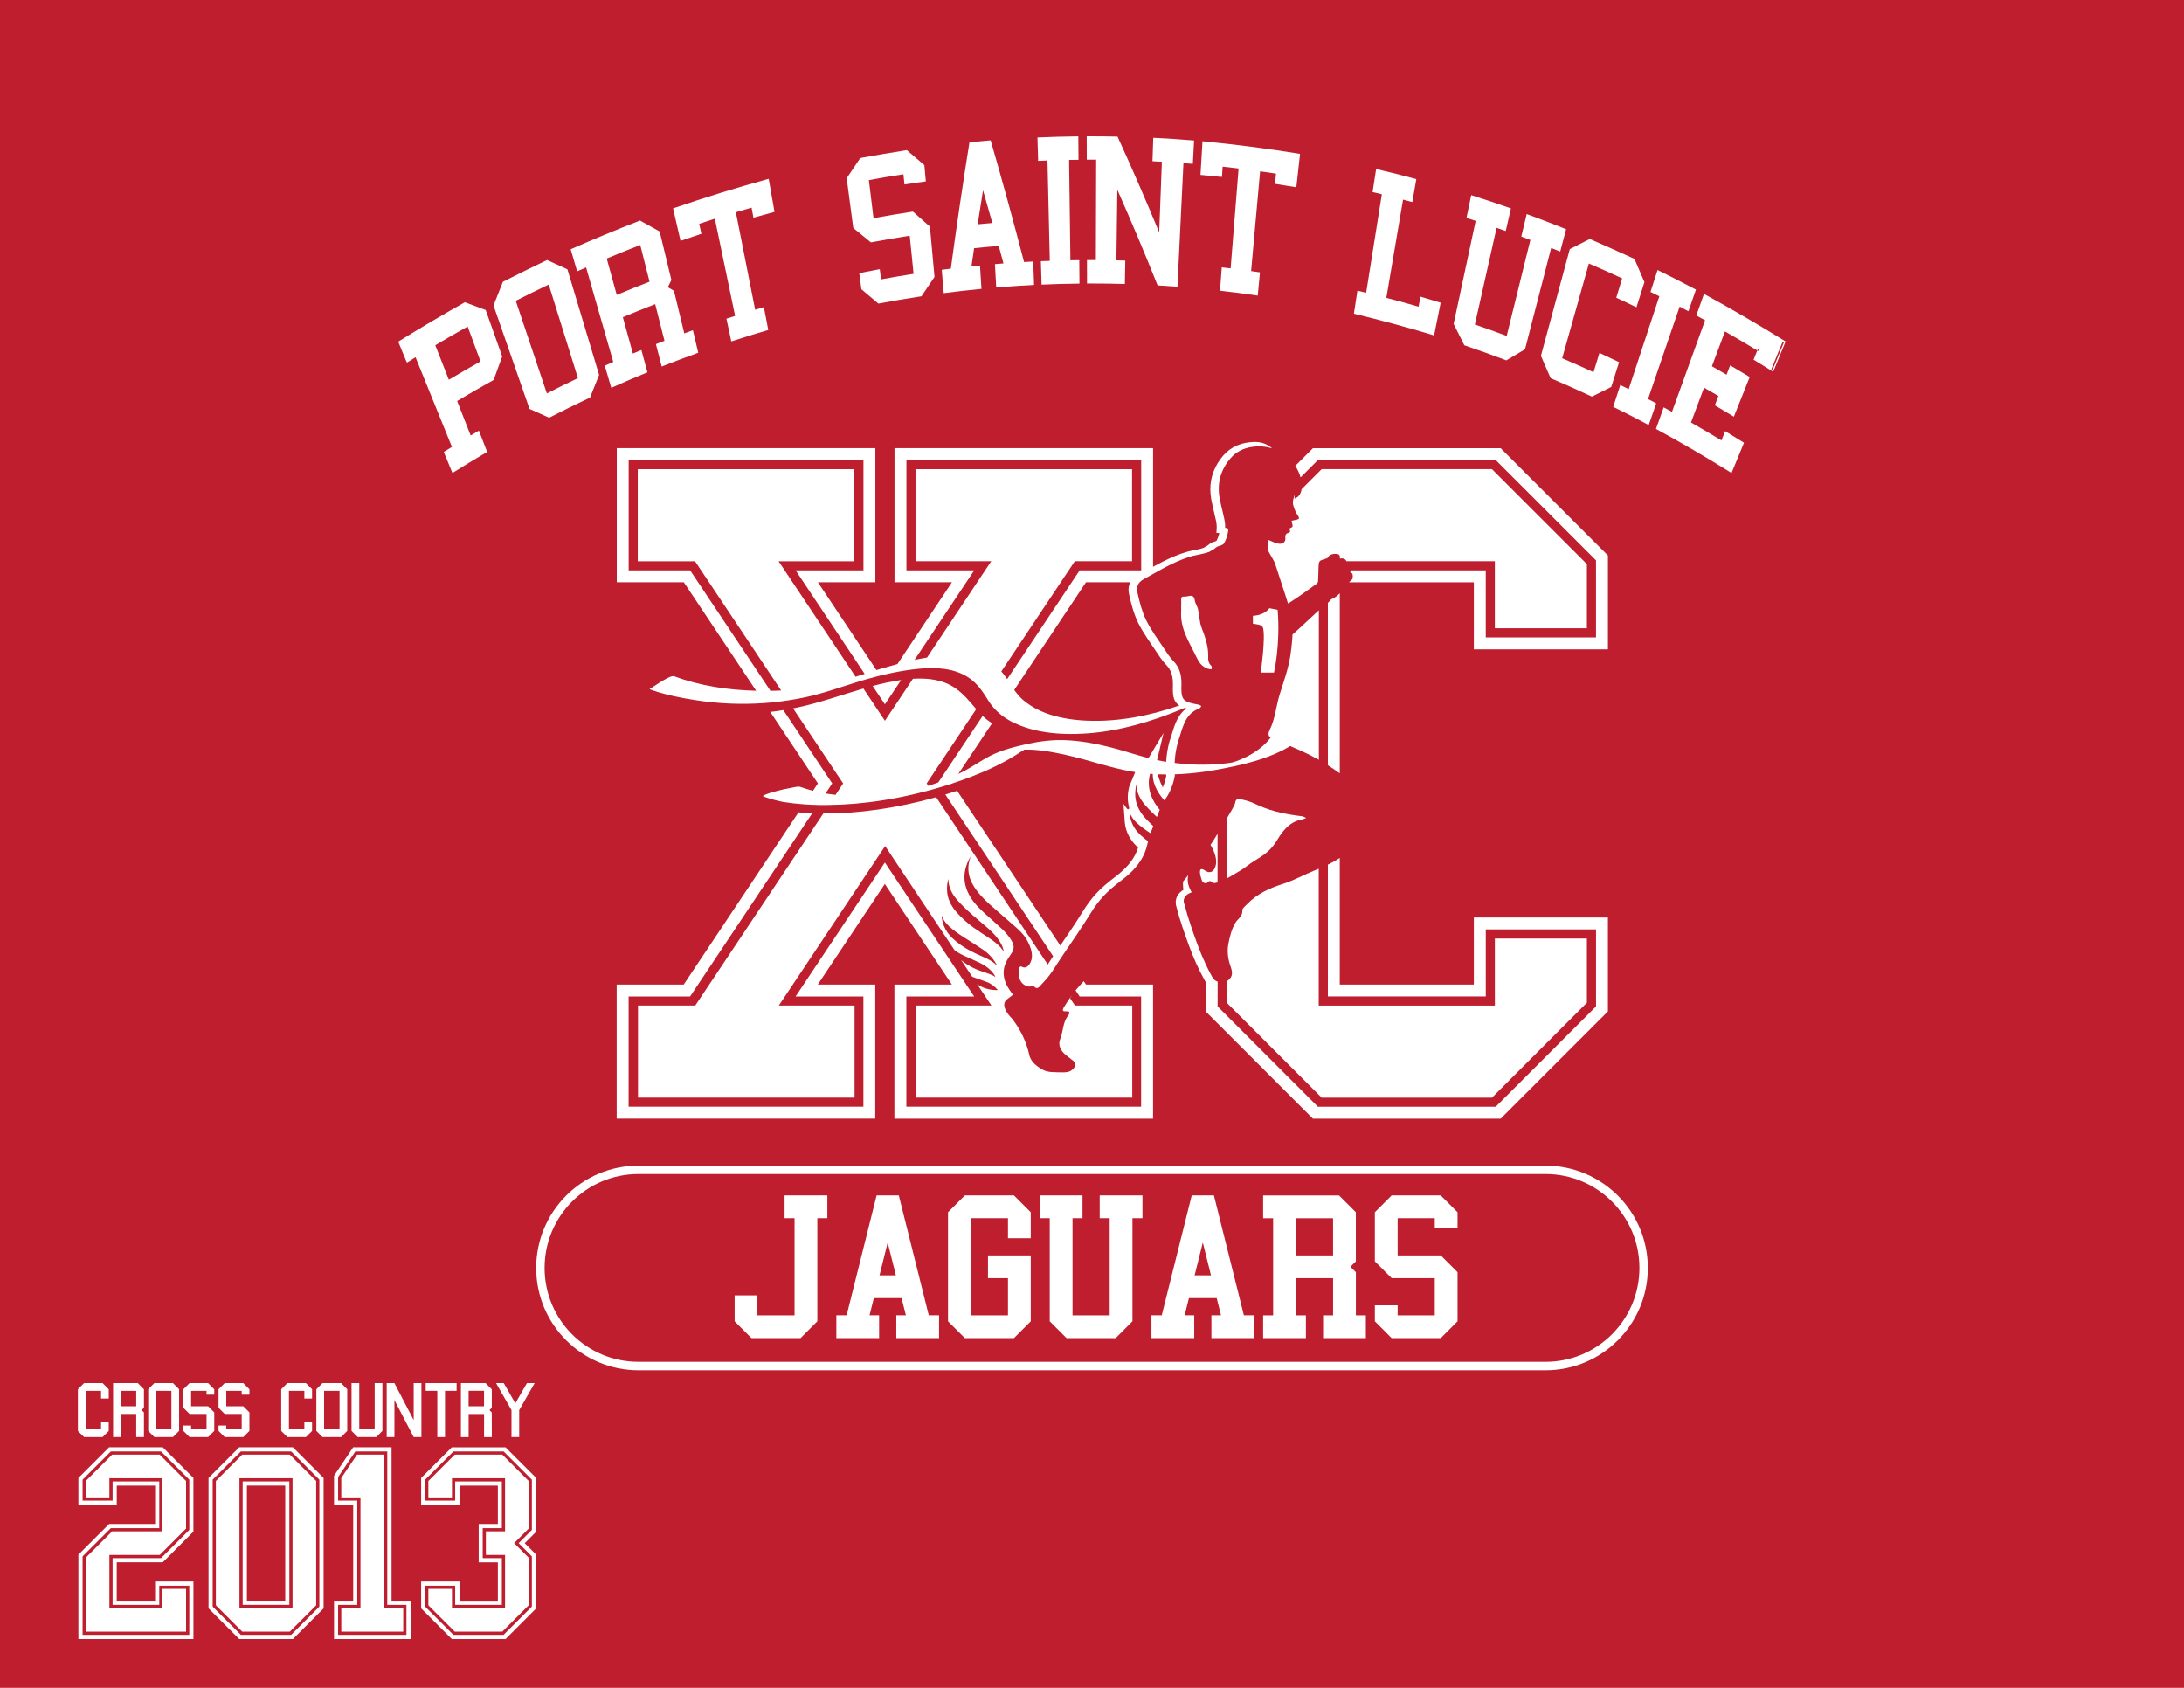 <?xml version="1.0" encoding="UTF-8"?>
<svg id="a" data-name="Layer 7" xmlns="http://www.w3.org/2000/svg" viewBox="0 0 792 612">
  <defs>
    <style>
      .b {
        fill: none;
      }

      .c {
        fill: #be1e2d;
      }

      .d {
        fill: #fff;
      }
    </style>
  </defs>
  <rect class="c" width="792" height="612"/>
  <path class="b" d="M447.12,276.41s.03-.01.05-.02c-.04.01-.09.02-.14.04,0,0,.01,0,.02,0,.02,0,.04-.01.06-.02Z"/>
  <path class="b" d="M87.36,526.28l-10.24,10.24v46.03l10.16,10.16.08.08h18.21l10.24-10.24v-46.03l-10.24-10.24h-18.21ZM114.65,582.07l-9.56,9.56h-17.26l-9.56-9.56v-45.07l9.56-9.56h17.26l9.56,9.56v45.07Z"/>
  <path class="b" d="M447.01,276.44s.01,0,.02,0c0,0,0,0,.01,0-.01,0-.02,0-.03,0Z"/>
  <path class="b" d="M86.84,583.07h19.25v-47.06h-19.25v47.06ZM104.93,537.16v44.75h-16.93v-44.75s16.93,0,16.93,0Z"/>
  <path class="b" d="M447.05,276.43s.02,0,.03,0c0,0,0,0,.01,0-.01,0-.02,0-.04,0,0,0-.01,0-.02,0,0,0,0,0,.01,0Z"/>
  <path class="b" d="M419.87,280.75c.12.49.25.97.4,1.44.37,1.15.84,2.24,1.4,3.35.22-.52.4-1.04.56-1.52.27-.83.45-1.56.56-2.08.06-.26.1-.46.12-.6,0-.02,0-.02,0-.03,0-.16-.01-.33-.02-.49-1.01,0-2.02-.03-3.02-.07Z"/>
  <path class="b" d="M416.05,292.5s.03.03.04.04c0-.01-.02-.03-.03-.04,0,0,0,0-.01,0Z"/>
  <path class="b" d="M447.52,276.29s-.07.02-.09.03c0,0,0,0,0,0,.03,0,.06-.02.09-.03Z"/>
  <path class="b" d="M140.44,526.28h-11.59l-6.24,9.28v8.55h6.95v37.79h-6.95v10.88h24.78v-10.88h-6.95v-55.63ZM146.23,583.07v8.56h-22.47v-8.56h6.95v-40.11h-6.95v-7.04l5.7-8.47h9.81v55.63h6.95Z"/>
  <rect class="b" x="89.53" y="538.67" width="13.91" height="41.72"/>
  <path class="b" d="M235.55,102.14c-1.12-4.43-2.25-8.86-3.37-13.29-4.77,1.84-7.39,2.9-12.16,4.9,1.21,4.39,2.43,8.79,3.64,13.18,4.63-1.94,7.2-2.98,11.89-4.79Z"/>
  <rect class="b" x="43.8" y="504.3" width="5.6" height="5.6"/>
  <path class="b" d="M40.18,526.28l-10.24,10.24v7.59h10.88v-6.95h16.93v16.93h-17.57l-10.24,10.24v28.45h38.69v-17.83h-10.88v6.95h-16.93v-16.93h17.57l10.24-10.24v-18.21l-10.24-10.24h-18.21ZM67.48,554.26l-9.56,9.56h-18.25v19.25h19.25v-6.95h8.56v15.52H31.1v-26.82l9.56-9.56h18.25v-19.25h-19.25v6.95h-8.56v-5.96l9.56-9.56h17.26l9.56,9.56v17.26Z"/>
  <path class="b" d="M447.02,276.44s.01,0,.01,0c0,0,0,0-.01,0,0,0-.02,0-.03,0,0,0,.01,0,.02,0Z"/>
  <path class="b" d="M209.58,137.1c-3.53-11.31-7.06-22.62-10.59-33.94-4.01,1.91-8,3.88-11.96,5.89,3.76,11.2,7.52,22.39,11.28,33.59,4.38-2.23,6.82-3.44,11.27-5.55Z"/>
  <path class="b" d="M164.42,526.28l-10.24,10.24v7.59h10.88v-6.95s16.93,0,16.93,0v16.93h-6.95v10.88h6.95v16.93h-16.93v-6.95h-10.88v7.59l10.16,10.16.08.08h18.21l10.24-10.24v-18.21l-4.8-4.8,4.8-4.8v-18.21l-10.24-10.24h-18.21ZM191.72,554.26l-5.28,5.28,5.28,5.28v17.26l-9.56,9.56h-17.26l-9.56-9.56v-5.96h8.56v6.95h19.25v-19.25h-6.95v-8.56h6.95v-19.25h-19.25v6.95h-8.56v-5.96l9.56-9.56h17.26l9.56,9.56v17.26Z"/>
  <path class="b" d="M328.69,206.81h24.59l-21.66,32.48c.35-.08.71-.15,1.06-.22.35-.07.7-.14,1.06-.21.81-.16,1.61-.3,2.42-.43l23.28-34.92h-27.46v-33.38h78.53v33.38h-20.77l-26.65,39.97c.42.46.81.95,1.18,1.44.16.22.32.44.48.66.16.22.31.45.46.68l26.29-39.44h22.3v-39.98h-85.13v39.98Z"/>
  <path class="b" d="M409.24,213.83c0-.88.19-1.83.67-2.7h-16.08l-26.03,39.05c.17.25.35.5.53.74.61.82,1.27,1.6,2.02,2.31,4.05,3.81,9.41,5.94,14.94,7.07,2.91.59,5.85.91,8.68,1.03,11.49.49,22.88-1.75,33.71-5.5-.03-.02-.06-.03-.08-.05-.45-.3-.87-.68-1.19-1.13-.25-.34-.44-.7-.59-1.08-.22-.57-.34-1.16-.41-1.79-.07-.63-.09-1.29-.09-2.03,0-.4,0-.83.02-1.28,0-.18,0-.35,0-.52,0-1.41-.16-2.65-.53-3.76-.37-1.11-.95-2.1-1.9-3.08-1.5-1.56-2.63-3.32-3.69-4.93-2.18-3.3-4.67-6.62-6.53-10.41-1.6-3.26-2.46-6.78-3.23-10.12-.13-.58-.22-1.18-.22-1.81Z"/>
  <path class="b" d="M356.48,68.99c-.66,4.11-1.31,8.22-1.94,12.34,2.02-.2,3.29-.31,5.32-.48-1.11-3.96-2.24-7.91-3.38-11.86Z"/>
  <rect class="b" x="117.53" y="504.3" width="5.6" height="13.99"/>
  <rect class="b" x="469.95" y="441.71" width="13.47" height="13.47"/>
  <path class="b" d="M560.46,425.7H231.54c-9.41,0-17.91,3.81-24.08,9.97-6.16,6.17-9.97,14.67-9.97,24.08,0,9.41,3.81,17.91,9.97,24.08,6.17,6.16,14.67,9.97,24.08,9.97h328.92c9.41,0,17.91-3.81,24.08-9.97,6.16-6.17,9.97-14.67,9.97-24.08,0-9.41-3.81-17.91-9.97-24.08-6.17-6.16-14.67-9.97-24.08-9.97ZM300.03,441.71h-3.62v37.38l-6.09,6.09h-17.81l-6.09-6.09v-9.41h8.26v7.25h13.47v-35.21h-3.62v-8.26h15.51v8.26ZM340.53,485.19h-15.51v-8.26h3.48l-1.56-6.23h-10.07l-1.56,6.23h3.48v8.26h-15.51v-8.26h3.73l10.87-43.47h8.04l10.87,43.47h3.73v8.26ZM373.79,448.96h-8.26v-7.25h-13.47v35.21h13.47v-13.47h-7.24v-8.26h15.51v23.9l-6.09,6.09h-17.81l-6.09-6.09v-39.55l6.09-6.09h17.81l6.09,6.09v9.41ZM414.3,441.71h-3.62v37.38l-6.09,6.09h-17.81l-6.09-6.09v-37.38h-3.62v-8.26h15.51v8.26h-3.62v35.21h13.47v-35.21h-3.62v-8.26h15.51v8.26ZM454.8,485.19h-15.51v-8.26h3.48l-1.56-6.23h-10.07l-1.56,6.23h3.48v8.26h-15.51v-8.26h3.73l10.87-43.47h8.04l10.87,43.47h3.73v8.26ZM495.3,485.19h-15.51v-8.26h3.62v-13.47h-13.47v13.47h3.62v8.26h-15.51v-8.26h3.62v-35.21h-3.62v-8.26h27.53l6.09,6.09v17.81l-1.96,1.96,1.96,1.96v15.64h3.62v8.26ZM528.56,445.34h-8.26v-3.62h-13.47v13.47h15.64l6.09,6.09v17.81l-6.09,6.09h-17.81l-6.09-6.09v-5.79h8.26v3.62h13.47v-13.47h-15.64l-6.09-6.09v-17.81l6.09-6.09h17.81l6.09,6.09v5.79Z"/>
  <rect class="b" x="169.93" y="504.3" width="5.6" height="5.6"/>
  <path class="b" d="M637.93,126.86l-.47-.19c-.06.14-.11.27-.16.4.12.07.25.15.37.22l.26-.43Z"/>
  <path class="b" d="M646.31,124.26c-1.46,3.55-2.28,5.54-3.73,9.05-.06.16-.13.31-.2.48-.01.03-.02.05-.03.08l.47.19.27-.43s-.05-.03-.07-.05c1.52-3.69,2.34-5.69,3.93-9.53l-.47-.19c-.06.14-.11.27-.17.4Z"/>
  <path class="b" d="M360.21,347.9c-.19-.27-.41-.52-.62-.76-.92-1.09-1.99-2.02-3.17-2.82-2.14-1.45-4.34-2.83-6.52-4.22-1.96-1.25-3.91-2.52-5.62-4.11-.33-.3-.64-.62-.93-.95-.73-.82-1.34-1.73-1.75-2.79,0-.02-.03-.04-.07-.1-.01-.02-.03-.04-.04-.06,0,.02,0,.04,0,.06,0,.01,0,.02,0,.03.01.17.02.28.03.4.13,1.2.43,2.32.87,3.37.66,1.55,1.64,2.94,2.93,4.18,1.97,1.89,4.22,3.41,6.62,4.68,1.81.96,3.7,1.75,5.55,2.61.36.17.71.34,1.05.52.99.53,1.93,1.15,2.73,1.96,0,0,0,0,0,0,.05.05.09.09.14.14l.07-.04h0s.04-.02.04-.02c-.06-.1-.12-.2-.18-.29-.37-.6-.72-1.2-1.13-1.76Z"/>
  <polygon class="b" points="318.94 462.43 324.88 462.43 321.91 450.55 318.94 462.43"/>
  <rect class="b" x="56.55" y="504.3" width="5.6" height="13.99"/>
  <path class="b" d="M343.88,318.74s-.04.1-.06.15c-.02.05-.03.11-.04.16-1,4.34.02,8.17,2.92,11.52,1.92,2.22,4.09,4.17,6.47,5.87,1.7,1.22,3.47,2.33,5.21,3.49,1.55,1.04,3.1,2.1,4.36,3.5.43.47.8.99,1.19,1.5.03.04.07.09.1.13-.01-.07-.04-.14-.05-.21-.25-1.22-.75-2.35-1.41-3.41-1.14-1.82-2.6-3.36-4.2-4.76-1.89-1.67-3.85-3.25-5.74-4.92-1.89-1.66-3.73-3.39-5.41-5.28-1.95-2.21-3.29-4.68-3.35-7.73Z"/>
  <path class="b" d="M313.1,206.81v-39.98h-85.14v39.98h22.3l29.12,43.68c.3,0,.6-.01.9-.02.3,0,.6-.01.9-.02.7-.02,1.39-.06,2.08-.09l-31.23-46.85h-20.77v-33.38h78.53v33.38h-27.46l27.92,41.88c.59-.19,1.17-.38,1.76-.57.25-.08.5-.16.75-.24.25-.08.5-.16.75-.24l-25.02-37.53h24.59Z"/>
  <path class="b" d="M174.25,131.05c-1.55-4.22-3.1-8.44-4.66-12.66-3.95,2.21-7.86,4.48-11.75,6.79,1.64,4.17,3.28,8.34,4.91,12.51,3.8-2.26,7.63-4.48,11.49-6.64Z"/>
  <polygon class="b" points="433.21 462.43 439.15 462.43 436.18 450.55 433.21 462.43"/>
  <path class="d" d="M482.97,217.18c-.18.1-.37.22-.49.38-.3.4-.62.73-.94,1.02v58.9c1.47.93,2.91,1.91,4.31,2.94v-65.3c-.38.37-.65.62-.65.62-.62.66-1.44,1.02-2.22,1.44Z"/>
  <path class="d" d="M476.12,405.62h68.07l38.9-38.9v-34.04h-48.62v24.31h-48.62v-45.91c-1.38.93-2.83,1.73-4.31,2.44v47.78h57.26v-24.31h39.98v27.93l-36.37,36.37h-64.49l-.22-.22-36.15-36.15v-8.98s0,0,0,0c-.57-.21-1.08-.54-1.48-1-.02-.03-.05-.05-.08-.08-.24-.3-.17-.2-.22-.3,0-.02-.03-.05-.05-.1,0-.02-.02-.03-.03-.05-.01-.02-.02-.04-.03-.06-.01-.02-.02-.04-.03-.05-.02-.04-.04-.08-.07-.12-.02-.04-.04-.08-.07-.12,0,0,0,0,0,0-.01-.03-.03-.05-.04-.08-.03-.05-.06-.1-.08-.15-.13-.25-.27-.5-.4-.74-.62-1.16-1.2-2.32-1.74-3.48-1.1-2.33-2.08-4.7-3.04-7.31-1.7-4.65-3.42-9.51-4.63-14.32,0,0-.05-.09-.11-.24,0,0,0-.01,0-.02-.28-.75-.76-2.95,2.69-4.17-.69-1.25-1.17-2.36-1.36-3.56-.1-.64-.1-1.32,0-2.05.03-.2.05-.39.09-.6-.14.19-.67.86-1.36,1.71-.16.19-.32.4-.49.61-.02.31-.03.61-.03.92,0,.66.04,1.32.16,1.96,0,.03.02.07.02.1-.5.3-.93.63-1.3.99-.71.7-1.13,1.51-1.33,2.24-.14.49-.18.95-.18,1.34,0,.69.13,1.19.21,1.42,1.23,4.9,2.97,9.79,4.67,14.44,1.64,4.47,3.38,8.32,5.62,12.38h0s.01.03.01.03c.04.08.11.23.17.32.1.14.12.16.15.2.01.01.03.03.04.05v10.69l38.9,38.9Z"/>
  <path class="d" d="M471.63,173.1l6.28-6.28h64.49l36.37,36.37v27.93h-39.98v-24.31h-48.87c-.02.07-.04.14-.07.22-.05.16-.16.3-.24.46.11.05.21.1.31.15.3.15.54.38.59.71.11.81.16,1.63-.65,2.16-.21.14-.44.38-.64.63h45.25v24.31h48.62v-34.04l-38.9-38.9h-68.07l-6.41,6.41c.84,1.27,1.49,2.67,1.93,4.19Z"/>
  <path class="d" d="M316.45,248.71l4.45,6.67,5.88-8.81c-3.5.5-6.93,1.25-10.32,2.15Z"/>
  <path class="d" d="M324.37,405.62h93.77v-48.62h-24.31l-.81-1.22c-.99,1.02-1.99,2.12-2.98,3.32l1.47,2.21h22.3v39.98h-85.13v-39.98h24.59l-32.38-48.57-32.38,48.57h24.59v39.98h-85.14v-39.98h22.3l44.29-66.44c-1.7-.07-3.36-.18-4.98-.32l-41.63,62.44h-24.31v48.62h93.77v-48.62h-20.84l24.31-36.47,24.31,36.47h-20.84v48.62Z"/>
  <path class="d" d="M444.85,355.79v7.78l34.43,34.43h61.76l34.43-34.43v-23.26h-33.38v24.31h-63.87v-49.61c-.08.03-.17.07-.25.1-.43.18-.87.36-1.3.53-3.85,1.56-7.47,3.61-11.47,4.87-4.77,1.5-9.34,3.57-12.91,7.28-.68.71-1.83,1.57-1.77,2.27,0,.02,0,.04,0,.06,0,.02,0,.04,0,.06,0,.05,0,.11,0,.16.02,2.03-1.68,2.84-2.52,4.26-1.44,2.43-2.05,5.06-2.57,7.75-.48,2.55-.13,5.38.72,7.77.15.42.3.86.42,1.32.31,1.17.36,2.43-.67,3.54-.31.33-.67.59-1.06.79Z"/>
  <path class="d" d="M430.8,199.99c-3.4.94-6.54,2.33-9.55,3.86-1.05.54-2.08,1.09-3.1,1.66v-43.01h-93.77v48.62h20.84l-19.78,29.67c-1.98.53-3.95,1.09-5.9,1.66-.57.17-1.14.34-1.71.52l-21.23-31.85h20.84v-48.62h-93.77v48.62h24.31l26.24,39.35c-10.07-.24-20.41-1.79-29.66-5.24-1.13-.42-3.83,1.41-4.75,1.88-.34.17-4.23,2.8-4.28,2.78.53.2,1.06.38,1.59.56,4.84,1.63,9.96,2.61,14.97,3.4,8.29,1.31,16.73,1.68,25.1,1.08,1.63-.12,3.26-.27,4.88-.46.28-.03.56-.07.84-.11.28-.04.56-.07.84-.11.65-.09,1.3-.18,1.95-.28,2.13-.32,4.24-.7,6.35-1.15,6.6-1.41,12.94-3.73,19.38-5.7.59-.18,1.19-.35,1.78-.53.26-.08.51-.15.77-.23.16-.05.33-.1.49-.14.09-.03.19-.05.28-.08,1.46-.41,2.94-.8,4.41-1.17,1.37-.34,2.74-.65,4.12-.94,1.95-.41,3.92-.76,5.89-1.05.34-.05.67-.09,1.01-.14.33-.04.67-.09,1-.13.19-.02.38-.05.57-.07.57-.07,1.15-.12,1.73-.18,5.99-.54,12.39-.22,17.56,3.09,2.61,1.67,4.57,4.08,6.23,6.67.27.42.53.84.79,1.26.08.13.17.26.25.39.15.24.3.47.45.7.15.23.31.45.47.67.9,1.23,1.91,2.32,3,3.28,2.23,1.97,4.86,3.45,7.88,4.61,2.31.89,4.71,1.55,7.15,2.02,5.62,1.08,11.48,1.16,17.11.76,11.69-.83,23.13-4.25,33.92-8.67.44-.18.89-.38,1.33-.57.21.06.43.12.65.18-.15.11-.3.21-.44.33-.89.73-1.6,1.57-2.18,2.45-1.16,1.77-1.8,3.68-2.36,5.48-.37,1.2-.7,2.35-1.08,3.37l-.02.06-.02.06c-.75,2.6-1.13,5.12-1.27,7.62-.36-.06-.73-.11-1.09-.17-.74-.13-1.47-.28-2.21-.43l2.34-9.86-5.46,9.12c-4.57-1.18-9.06-2.71-13.64-3.88-5.35-1.36-10.84-2.38-16.36-2.62-4.63-.2-9.24.35-13.77,1.34-4.67,1.02-9.4,2.18-13.68,4.37-3.13,1.61-6.01,3.69-9.12,5.34-.79.42-1.6.82-2.4,1.21l12.24-18.37c-1.21-.79-2.35-1.67-3.41-2.67l-16.06,24.09c-.33.12-.66.25-.99.37-.05.02-.11.04-.16.05-.25.09-.5.17-.75.26-.58.2-1.16.4-1.74.59l-.59-.89,17.97-26.95c-2.37-2.76-4.7-5.67-7.74-7.71-4.53-3.04-9.91-3.63-15.22-3.29l-10.15,15.23-7.8-11.69c-7.91,2.29-15.68,5.11-23.76,6.84-.58.12-1.16.24-1.74.35l18.15,27.22-2.76,4.14c-.66-.07-1.32-.16-1.97-.25-.28-.04-.56-.08-.83-.12-.28-.04-.55-.09-.82-.14l2.42-3.63-17.72-26.59c-1.58.26-3.16.48-4.75.66l17.28,25.92-1.78,2.67c-1.57-.4-3.11-.86-4.61-1.4-.81-.29-2.51.2-3.28.33-1.8.31-3.59.72-5.35,1.19-1.37.36-2.76.74-4.06,1.29-.26.11-1.27.45-.57.7,2.3.83,4.66,1.46,7.06,1.94,2.39.38,4.91.67,7.55.86,1.63.12,3.31.2,5.03.24.3,0,.6.01.91.02.3,0,.61,0,.91,0,.29,0,.58,0,.87,0,.42,0,.85-.01,1.27-.02,6.18-.07,12.84-.62,19.85-1.74.16-.03.32-.05.49-.08.78-.13,1.56-.26,2.34-.4.41-.07.83-.15,1.24-.23.57-.11,1.14-.22,1.71-.33.47-.09.94-.19,1.41-.28.58-.12,1.17-.25,1.75-.38.44-.1.87-.19,1.31-.29.93-.21,1.87-.44,2.81-.67.58-.14,1.16-.29,1.74-.44.38-.1.77-.2,1.15-.3.44-.12.87-.23,1.31-.35h0c.33-.1.66-.19,1-.28.05-.01.1-.03.15-.04.22-.06.44-.13.66-.19.26-.07.51-.15.77-.22.26-.07.51-.15.77-.22h0c1.42-.41,2.86-.86,4.3-1.32l-.02-.03c2.2-.72,4.39-1.49,6.55-2.31,5.58-2.11,11.04-4.64,16.13-7.76.7-.43,1.39-.89,2.09-1.34.39-.24.78-.48,1.17-.71.09-.05.18-.11.27-.16.02,0,.03,0,.05,0,5-.12,10.08.84,14.95,1.91,8.5,1.86,16.57,4.92,25.16,6.24l-2.09,5.07h0s-.02.05-.02.05c-.02.04-.04.11-.07.2h0s0,.03-.01.04c0,.01,0,.02,0,.03h0c-.05.17-.07.26-.07.26h0c-.28,1.21-.42,2.39-.42,3.55,0,1.22.16,2.41.47,3.56v.36c-.02.08-.05.15-.1.22-.05.08-.13.12-.21.14-.12-.02-.23-.06-.34-.13-.05-.04-.1-.07-.14-.11l-1.25-1.72.44,6.21c.01.2.02.34.04.55h0c.18,1.71.66,3.3,1.4,4.74.74,1.45,1.74,2.74,2.94,3.9.15.15.31.29.47.43-.05.17-.1.32-.14.46-.7,2.1-1.81,3.93-3.21,5.6-1.4,1.66-3.08,3.15-4.9,4.54-2.81,2.14-4.95,3.96-6.82,5.96-1.87,2-3.45,4.16-5.14,6.9-2.52,4.08-5.25,8.07-7.98,12.09l-37.41-56.12c-1.44.47-2.87.92-4.29,1.35l39.09,58.63c-.08.12-.16.23-.23.35-.08.12-.15.23-.22.34-.15.23-.3.46-.45.7-.35.55-.71,1.09-1.05,1.63l-40.46-60.68c-14.56,4.07-28.22,5.89-40.15,5.89-.26,0-.51,0-.77,0l-46.44,69.65h-20.77v33.38h78.53v-33.38h-27.46l38.55-57.83,25.13,37.7c1.13.89,2.4,1.58,3.74,2.18,1.79.81,3.6,1.58,5.37,2.43,1.48.71,2.85,1.6,4.03,2.76.69.68,1.27,1.44,1.71,2.32.02.04.05.08.07.13-.02-.01-.04-.03-.06-.04-.32-.2-.6-.42-.91-.55-.97-.4-1.93-.82-2.93-1.12-3-.91-5.79-2.23-8.26-4.19-.12-.1-.24-.2-.36-.3l4.06,6.08c.59.24,1.2.45,1.81.65,1.12.37,2.23.78,3.34,1.19,1.66.61,3.01,1.66,4.16,2.99,0,0-1.14.01-1.76-.06-1.58-.19-3.04-.52-4.42-1.28-.48-.26-.94-.56-1.39-.87l5.21,7.81h-27.46v33.38h78.53v-33.38h-20.77l-1.77-2.65c.21-.36.43-.72.67-1.1-.24.33-.49.67-.73,1.01-.69.97-1.38,2.01-2.06,3.13-.03.05-.05.09-.08.14-.07.11-.13.23-.18.32-.13.26-.21.47-.23.63-.02.1-.01.18,0,.25,0,0,0,0,0,0,.15.69,1.71.07,2.27.57.27.24-.07.97-.34,1.3-2.05,2.53-1.76,5.77-2.92,8.6-.89,2.18.2,4.46,2.63,6.19.63.45,1.42,1.1,2.19,1.73.75.61.97,1.53.13,2.58-.85,1.06-1.91,1.46-3.41,1.52-.3.01-.6.02-.93,0-2.54-.08-5.19.15-7.22-1.11-1.9-1.17-4.02-2.64-4.59-5.21q-1.54-7-6.13-13.04s-5.26-4.9-1.72-7.28c0,0,1.63-1.29,1.82-1.42.19-.13-.32-.66-.32-.66-.08-.12-.15-.21-.22-.31-.04-.06-.08-.12-.12-.18-.03-.05-.06-.1-.1-.15-.4-.6-.81-1.19-1.15-1.82-1.15-2.11-1.67-4.35-1.17-6.75.32-1.53,1.07-2.85,1.93-4.12.33-.49.66-.97.96-1.47.62-1.06.73-2.17.24-3.31-.2-.47-.44-.92-.71-1.35-.88-1.37-1.94-2.62-3.13-3.73-2.01-1.88-4.08-3.7-6.12-5.54-1.98-1.79-3.89-3.65-5.31-5.94-.47-.76-.85-1.51-1.18-2.27-.29-.69-.53-1.38-.7-2.06-.06-.22-.11-.44-.15-.66-.02-.08-.03-.16-.04-.24-.05-.28-.09-.56-.12-.84-.06-.59-.08-1.19-.06-1.78.09-2.37.86-4.74,2.28-7.11l-.03.12c-.02.07-.05.15-.08.22-.92,2.52-1.01,4.98-.26,7.38.23.74.54,1.47.93,2.2.84,1.56,1.88,2.97,3.06,4.28,1.94,2.18,4.15,4.07,6.35,5.97,2.12,1.83,4.24,3.65,6.33,5.51,1.44,1.28,2.83,2.61,3.83,4.29.92,1.54,1.67,3.15,1.96,4.93.2,1.23.14,2.42-.42,3.56-.62,1.26-1.53,2.09-2.65,1.8-.2-.05-.42-.14-.63-.28-.35-.13-.59.07-.75.42-.08.18-.14.4-.18.64,0,.02,0,.03,0,.05-.02.12-.04.24-.05.36-.01.11-.02.23-.03.34,0,.13-.01.25-.01.37,0,.13,0,.25,0,.37,0,.04,0,.08,0,.13,0,0,0,0,0,0,.17,3.37,2.45,4.18,2.45,4.18,0,0,.47.28,1.06.38.17.03.35.04.53.02.16-.01.33-.04.49-.11.36-.15.59-.15.78-.08.01,0,.02,0,.03.01.26.12.42.39.72.57.11.07.24.12.4.15.09.02.19.01.27,0,.02,0,.04,0,.05-.01.45-.11.8-.55.8-.55,1.33-1.49,2.38-2.48,3.58-4.07.35-.46.68-.93,1.01-1.41.36-.53.71-1.07,1.06-1.61.15-.23.3-.47.45-.7.15-.23.3-.47.45-.7.29-.45.58-.89.87-1.34.57-.86,1.15-1.71,1.72-2.56,3.09-4.57,6.24-9.1,9.13-13.79,3.31-5.36,5.99-8.17,11.53-12.39,3.46-2.63,6.6-5.74,8.3-9.87.15-.36.29-.73.42-1.11.07-.2.13-.42.2-.64.1-.35.2-.73.3-1.14.06-.24.12-.48.19-.74.05-.19.1-.39.15-.59-.35-.25-.69-.51-1.03-.77-.51-.4-1-.82-1.48-1.26-.13-.12-.26-.23-.38-.35-.23-.22-.45-.46-.67-.69-.24-.27-.47-.54-.69-.81-.86-1.11-1.51-2.32-1.94-3.64-.09-.27-.16-.55-.23-.84-.12-.5-.22-1.02-.28-1.55-.01-.13-.02-.27-.04-.49.08.11.11.14.12.16.25.64.57,1.22.95,1.77.04.06.09.13.13.19.08.11.16.21.24.31.09.11.18.22.27.33,0,.01.02.02.03.03,0,0,.01.02.02.02.12.14.24.28.37.41.22.23.44.45.68.67.23.21.47.42.71.63.53.45,1.07.87,1.63,1.27.32.23.65.47.97.69.18.12.35.24.53.36.32.22.65.43.98.64.1-.28.24-.63.39-1.03.18-.47.38-1,.6-1.56,0,0,0,0,0,0-.3-.27-.6-.55-.89-.83-.47-.45-.93-.9-1.37-1.37-.34-.36-.69-.72-1.01-1.1-2-2.31-3.11-4.85-3.27-7.63-.05-.83-.01-1.69.11-2.56,0,0,0,0,0,0,0-.03,0-.06.01-.09.04-.27.09-.55.14-.82.03-.14.05-.27.08-.41.01-.05.02-.11.04-.16.01-.05.04-.1.06-.15.01.61.08,1.19.18,1.75,0,.01,0,.03,0,.04,0,0,0,0,0,.01,0,.01,0,.03,0,.04,0,0,0,.01,0,.02.02.09.04.18.06.27.07.31.16.61.26.91.16.48.35.94.57,1.4.58,1.17,1.35,2.26,2.26,3.29.03.03.05.06.08.09.44.5.9.98,1.36,1.46.12.12.24.24.36.36.31.31.62.63.94.93.15.14.29.28.44.41.3.28.59.56.89.83.03-.07.05-.13.08-.2.54-1.36.95-2.39.95-2.39-.07-.07-.26-.28-.53-.64,0,0,0,0,0,0-.3-.39-.7-.95-1.18-1.69-.1-.15-.18-.31-.27-.46,0,0,0,0,0-.01-1.62-2.79-2.22-5.58-1.89-8.37.08-.63.2-1.26.37-1.89.2.01.4.03.6.04.12,0,.25.01.37.02-.03,1.91.45,3.79,1.43,5.63.34.64.67,1.18,1.01,1.7.13.2.27.4.41.59.21.3.44.59.69.89.01.01.02.03.03.04.01.02.03.04.04.05.03.04.06.07.09.11.01.02.02.03.04.05.14.17.29.33.44.51,3.02-3.56,3.82-8.96,3.82-8.96,0-.16-.01-.31-.02-.47.16,0,.32-.01.48-.02,3.6-.13,7.2-.47,10.77-.99,1.29-.19,2.57-.4,3.84-.63.16-.03.32-.06.49-.09.25-.05.5-.09.76-.14.25-.05.51-.1.76-.14.58-.11,1.17-.23,1.78-.35,6.31-1.26,13.99-3.13,20.36-6.42.65-.33,1.28-.68,1.9-1.05.24-.14.49-.29.73-.44.42.21.84.41,1.27.58,1.04.42,2.05.87,3.06,1.33,2.08.95,4.1,1.98,6.06,3.09v-54.22c-1.39,1.31-3.66,3.4-5.31,4.93-1.19,1.1-2.06,1.9-2.06,1.9l-2.2,1.99c0,.06,0,.13,0,.19-.01.38-.03.81-.07,1.28-.18,2.44-.61,5.68-.69,6.15-.85,5.12-2.26,8.93-3.83,13.91-1.36,4.33-1.65,8.98-3.74,13.19-.31.63-.74,1.92.39,2.64-.13.18-.27.35-.41.53-.4.5-.84.97-1.29,1.43-2.9,2.94-6.71,5.12-10.58,6.53.07-.02-.84.28-1.08.37-.17.04-.58.14-.64.16-.07.01-.15.03-.24.04-.5.09-1.05.17-1.64.24-.57.07-1.17.13-1.78.19-.25.02-.51.04-.76.06-.25.02-.51.04-.76.06-.87.06-1.73.11-2.54.15-.6.03-1.19.04-1.79.05-3.6.07-7.2-.14-10.78-.57-.17-.02-.33-.04-.5-.06.1-2.36.43-4.73,1.08-7.15,0-.03.01-.06.02-.08.05-.17.08-.34.13-.51,1.46-3.95,2.03-8.8,6.12-11.26.13-.08.26-.15.39-.22.38-.2.78-.39,1.22-.55.3-.11.49-.56.73-.84-.33-.18-.65-.46-1.01-.52-.53-.1-1.01-.19-1.45-.28-.09-.02-.18-.04-.27-.06-.07-.01-.13-.03-.2-.04-.68-.15-1.26-.31-1.75-.49-2.37-.86-2.66-2.24-2.55-6.3.08-3.32-.53-6.17-2.91-8.64-1.34-1.39-2.42-3.05-3.49-4.67-2.22-3.36-4.66-6.62-6.42-10.22-1.49-3.03-2.33-6.42-3.09-9.73-.33-1.43-.25-2.81.76-3.94.35-.39.8-.75,1.38-1.07,1.18-.65,2.35-1.31,3.52-1.97,4.61-2.59,9.25-5.12,14.42-6.55.72-.2,4.06-.72,5.94-1.45l.09-.05,1.72-1.01c1.52-1.44,1.84-.72,3.4-1.82.81-1.28,1.24-2.75,1.46-3.75.15-.69.2-1.15.2-1.15-.03-.28-.11-.62-.29-.78-.08-.07-.2-.08-.34-.09-.15,0-.33,0-.5,0,.03-.5.01-1-.03-1.49-.13-1.35-.48-2.68-.79-4.02-.4-1.8-.88-3.59-1.2-5.4-.94-5.39.4-10.2,3.96-14.34,2.01-2.34,4.54-3.58,7.4-4.08.76-.13,1.54-.21,2.35-.25,1.85-.07,3.65.18,5.34.71-.92-.81-2.01-1.5-3.31-1.9-.89-.28-1.86-.42-2.91-.42-.16,0-.31,0-.47,0-2.08.08-4.1.45-5.98,1.25-1.88.79-3.6,2.01-5.05,3.69-1.53,1.78-2.71,3.7-3.49,5.75-.79,2.05-1.19,4.22-1.19,6.47,0,1.17.11,2.37.32,3.58.34,1.91.82,3.73,1.21,5.48.19.86.4,1.67.55,2.44.15.77.25,1.48.24,2.16,0,.14,0,.28-.01.41l-.1,1.74,1.05.08c-.03.11-.05.23-.08.35-.19.75-.51,1.66-.95,2.45-.09.05-.17.09-.23.12-.13.06-.23.09-.42.14-.12.03-.27.08-.46.14-.25.08-.56.21-.87.39-.37.21-.74.49-1.13.84l-1.52.89c-.31.11-.69.23-1.11.35-.47.13-.98.25-1.48.36-1.01.22-1.96.4-2.58.53-.18.04-.33.07-.49.12ZM312.78,244.58c-.25.08-.5.16-.75.24-.59.19-1.17.38-1.76.57l-27.92-41.88h27.46v-33.38h-78.53v33.38h20.77l31.23,46.85c-.69.04-1.38.07-2.08.09-.3.01-.6.01-.9.02-.3,0-.6.02-.9.02l-29.12-43.68h-22.3v-39.98h85.14v39.98h-24.59l25.02,37.53c-.25.08-.5.16-.75.24ZM361.48,349.98h0s-.07.04-.07.04c-.05-.05-.09-.09-.14-.14,0,0,0,0,0,0-.8-.81-1.74-1.43-2.73-1.96-.34-.18-.7-.35-1.05-.52-1.86-.86-3.75-1.65-5.55-2.61-2.4-1.27-4.65-2.79-6.62-4.68-1.29-1.24-2.27-2.62-2.93-4.18-.44-1.04-.74-2.16-.87-3.37-.01-.11-.02-.23-.03-.4,0-.01,0-.02,0-.03,0-.02,0-.04,0-.06.02.02.03.04.04.06.05.06.06.08.07.1.41,1.05,1.02,1.96,1.75,2.79.29.33.61.65.93.95,1.71,1.58,3.66,2.86,5.62,4.11,2.18,1.39,4.38,2.77,6.52,4.22,1.18.8,2.25,1.74,3.17,2.82.21.25.42.5.62.76.41.56.76,1.17,1.13,1.76.06.1.12.2.18.29l-.04.02ZM352.64,331.75c1.89,1.66,3.85,3.25,5.74,4.92,1.6,1.41,3.06,2.95,4.2,4.76.67,1.06,1.16,2.19,1.41,3.41.01.07.04.14.05.21-.03-.04-.07-.09-.1-.13-.39-.5-.76-1.03-1.19-1.5-1.26-1.4-2.81-2.46-4.36-3.5-1.74-1.16-3.51-2.27-5.21-3.49-2.38-1.71-4.55-3.65-6.47-5.87-2.9-3.35-3.93-7.18-2.92-11.52.01-.05.02-.11.04-.16.01-.05.04-.1.06-.15.06,3.05,1.4,5.52,3.35,7.73,1.67,1.89,3.51,3.62,5.41,5.28ZM416.05,292.5s0,0,.01,0c0,.01.02.03.03.04-.01-.01-.03-.03-.04-.04ZM422.91,281.34c-.02.14-.06.34-.12.6-.11.52-.29,1.25-.56,2.08-.15.48-.34,1-.56,1.52-.56-1.11-1.03-2.2-1.4-3.35-.15-.47-.28-.94-.4-1.44,1.01.04,2.01.06,3.02.07,0,.16.01.33.02.49,0,.01,0,.02,0,.03ZM447.52,276.29s-.06.02-.09.03c0,0,0,0,0,0,.03,0,.06-.02.09-.03ZM447.01,276.44s.02,0,.03,0c.05-.01.1-.03.14-.04-.02,0-.03.01-.05.02-.02,0-.04.01-.06.02.01,0,.02,0,.04,0,0,0,0,0-.01,0-.01,0-.02,0-.03,0,0,0,0,0-.01,0,0,0,0,0-.01,0,0,0-.01,0-.02,0,0,0,.02,0,.03,0,0,0-.01,0-.02,0ZM412.69,225.75c1.87,3.79,4.36,7.11,6.53,10.41,1.07,1.61,2.19,3.37,3.69,4.93.95.98,1.52,1.98,1.9,3.08.37,1.11.53,2.34.53,3.76,0,.17,0,.34,0,.52-.01.45-.02.88-.02,1.28,0,.74.02,1.41.09,2.03.07.62.19,1.22.41,1.79.15.38.34.75.59,1.08.33.45.74.83,1.19,1.13.03.02.06.03.08.05-10.83,3.75-22.22,6-33.71,5.5-2.83-.12-5.77-.44-8.68-1.03-5.53-1.12-10.89-3.26-14.94-7.07-.75-.71-1.41-1.49-2.02-2.31-.18-.24-.36-.49-.53-.74l26.03-39.05h16.08c-.48.87-.67,1.82-.67,2.7,0,.63.09,1.23.22,1.81.77,3.34,1.63,6.86,3.23,10.12ZM413.82,206.81h-22.3l-26.29,39.44c-.15-.23-.31-.45-.46-.68-.16-.22-.32-.44-.48-.66-.37-.5-.76-.98-1.18-1.44l26.65-39.97h20.77v-33.38h-78.53v33.38h27.46l-23.28,34.92c-.81.13-1.62.27-2.42.43-.35.07-.71.14-1.06.21-.36.07-.71.15-1.06.22l21.66-32.48h-24.59v-39.98h85.13v39.98Z"/>
  <path class="d" d="M433.94,238.37s0,0,0,0c.06.12.11.23.17.35.37.79.77,1.44,1.24,1.98.44.51.93.92,1.52,1.25.08.04.16.08.24.13.04.02.07.04.11.06.03.02.06.03.09.05h0c.08.03.16.07.24.1.14.06.27.11.42.16.02,0,.04.02.07.03.02,0,.03,0,.05.01,0,0,0,0,0,0,.39.12.82.13,1.23.19.02-.4.22-1,.03-1.16-.12-.11-.23-.21-.33-.32-.73-.8-.94-1.72-.89-2.87.03-.85,0-1.68-.09-2.5-.14-1.38-.44-2.72-.83-4.05-.4-1.37-.9-2.72-1.43-4.07-.83-2.1-.83-4.53-1.33-6.78-.24-1.09-1.01-2.08-1.16-3.17-.29-2.12-1.5-1.81-2.63-1.56-.08.02-.16.03-.24.05-.32.07-.62.11-.89.08-.01,0-.02,0-.03,0-.45-.06-.72.02-.9.17-.22.2-.28.52-.28.88,0,.1,0,.2.01.3,0,.14.02.28.03.42,0,.07,0,.13,0,.19,0,.08,0,.15,0,.22-.07,1.01-.02,2.03-.02,3.05-.48,6.4,3.01,11.42,5.59,16.81Z"/>
  <path class="d" d="M438.19,316.21c-.31-.07-.63-.21-.97-.41,0,0,0,0-.01,0-.39-.25-.51-.33-.92-.54-.61-.25-.93-.09-1.06.29-.06.16-.08.36-.08.58,0,.06,0,.13,0,.2,0,.16.03.33.05.5.02.1.03.2.05.3.04.19.08.37.12.56.09.34.18.68.28.96,0,.02.01.04.02.06.04.12.07.22.11.32,0,.02.01.04.02.06.01.03.02.07.04.1,0,.01,0,.02.01.03.02.05.03.09.04.12.04.1.06.17.06.17,0,0,.18.41.71.62.11.05.23.09.38.11.06,0,.12.01.17.01.4,0,.64-.19.84-.39.38-.37.68-.73,1.79.19.25.21.74.16,1.32,0,.12-.03.24-.07.37-.12v-7.22s0-.05,0-.07c0-.03,0-.05,0-.08v-10.23c-.45.74-.88,1.43-1.26,2.04-.35.55-.66,1.04-.93,1.43-.14.2-.26.38-.37.52.15.25.29.51.43.76.72,1.31,1.28,2.68,1.53,4.17.2,1.23.14,2.42-.42,3.56-.56,1.13-1.37,1.6-2.34,1.38Z"/>
  <path class="d" d="M447.91,316.78c.57-.34,1.15-.67,1.72-1.02.75-.45,1.48-.91,2.16-1.45,4.92-3.86,7.88-3.92,11.66-10.19,1.6-2.65,3.61-5.11,6.42-6.33.69-.3,1.42-.52,2.2-.65.06,0,.11-.03.17-.04.48-.11.96-.33,1.43-.5-.49-.22-.97-.58-1.48-.64-.03,0-.07,0-.1-.01-.72-.09-1.43-.18-2.14-.28-5.14-.73-10.16-1.91-14.89-4.24-1.51-.75-3.2-1.22-4.85-1.57-.55-.11-1.28-.31-1.77.07-.24.19-.43.51-.51,1.05,0,.02,0,.04-.01.06,0,.01,0,.03,0,.04,0,.04-.02.08-.03.13,0,0,0,0,0,.01-.16.62-.52,1.21-.85,1.8-.1.17-.19.34-.27.52,0,0-.8,1.38-1.89,3.25v21.72c.75-.38,1.49-.81,2.21-1.24.28-.17.56-.34.84-.5Z"/>
  <path class="d" d="M466.92,218.3c.04.14.08.27.11.37.02.07.04.13.05.18,0,0,3.47-2.18,5.99-4.02.01,0,.02-.02.04-.03.32-.23.62-.46.9-.67,0,0,.39-.26.53-.36,1.02-.69,1.88-1.4,2.91-2.1.06-.04.12-.09.17-.13.14-.13.24-.29.29-.49,0-.04.02-.07.03-.11.08-.53.11-1.76.11-1.76.03-1.2.06-2.39.1-3.59.01-.39.03-.77.08-1.15,0-.04,0-.08.01-.11.05-.33.17-.61.35-.83.19-.22.45-.38.79-.48.59-.17,1.17-.39,1.76-.58.27-.09.46-.25.59-.51.09-.18.22-.38.38-.49.29-.2.6-.35.91-.45.66-.21,1.35-.22,2.05-.08.32.06.54.23.68.45.13.21.19.49.16.79-.01.13-.01.26-.02.4.16-.03.33-.06.49-.07,0,0,.01,0,.02,0,.49-.04.96.02,1.37.34.24.19.39.42.49.67h53.83v24.31h33.38v-23.26l-34.43-34.43h-61.76l-7.23,7.23s0-.05-.02-.07c0,.03,0,.07-.01.1-.07.39-.17.78-.31,1.16-.34.9-.87,1.61-1.72,2.03-.07.04-.15.07-.22.1-.09.04-.19.08-.29.11,0-.17.02-.32.02-.47,0-.04,0-.09,0-.13,0-.1,0-.2.01-.29,0-.14.01-.27.02-.41-.11.2-.16.4-.22.61-.01.04-.02.08-.03.11-.02.08-.05.15-.07.23-.02.06-.04.12-.06.18-.06.13-.1.26-.14.39-.17.55-.2,1.08-.14,1.6.12.99.55,1.93.93,2.88.26.64.73,1.19,1.06,1.81.34.64.23.92-.48,1.12-.5.14-1.01.23-1.53.33-.16.03-.32.06-.47.09.07.33.12.6.18.86.07.35.13.6.17.8.08.52-.04.63-.69.94-.11.05-.22.11-.36.18-.03.01-.04.06-.07.11.04.16.08.33.14.49.05.13.07.25.08.36,0,.07,0,.13-.03.19-.01.04-.03.08-.04.11-.08.16-.24.27-.48.33-.04.01-.08.03-.12.04-.01,0-.02,0-.04.01-.73.23-1.04.65-1.03,1.38,0,.04,0,.09,0,.14,0,.08,0,.16.02.26.18,1.36-.78,2.24-2.15,2.14-.05,0-.11-.01-.16-.02-.45-.04-.91-.13-1.32-.29-.82-.31-1.61-.7-2.41-1.05-.1.16-.17.39-.22.66,0,.05-.01.1-.02.14,0,0,0,.01,0,.02-.07.53-.07,1.17-.03,1.76.02.37.06.72.09,1,.02.16.04.3.06.41,0,.02,0,.05.01.07,0,0,.38.72.97,1.74.49.84,1.01,1.72,1.36,2.45,0,0,2.7,8.23,4.06,12.48.23.72.42,1.33.55,1.76Z"/>
  <path class="d" d="M447.06,276.43s-.01,0-.02,0c0,0,0,0-.01,0,0,0,0,0,.01,0,0,0,.01,0,.02,0Z"/>
  <path class="d" d="M560.46,422.65H231.54c-10.24,0-19.52,4.15-26.23,10.87-6.71,6.71-10.87,15.99-10.87,26.23,0,10.24,4.15,19.52,10.87,26.23,6.71,6.71,15.99,10.87,26.23,10.87h328.92c10.24,0,19.52-4.15,26.23-10.87,6.71-6.71,10.87-15.99,10.87-26.23,0-10.24-4.15-19.52-10.87-26.23-6.71-6.71-15.99-10.87-26.23-10.87ZM584.54,483.82c-6.17,6.16-14.67,9.97-24.08,9.97H231.54c-9.41,0-17.91-3.81-24.08-9.97-6.16-6.17-9.97-14.67-9.97-24.08,0-9.41,3.81-17.91,9.97-24.08,6.17-6.16,14.67-9.97,24.08-9.97h328.92c9.41,0,17.91,3.81,24.08,9.97,6.16,6.17,9.97,14.67,9.97,24.08,0,9.41-3.81,17.91-9.97,24.08Z"/>
  <path class="d" d="M147.34,130.92l.23.56.51-.32c1.07-.67,1.68-1.05,2.61-1.63,4.4,10.84,8.79,21.67,13.19,32.51-.95.59-1.54.95-2.59,1.61l-.36.23.16.4c1.1,2.67,1.65,4,2.75,6.67l.23.56.51-.32c4.67-2.92,7-4.34,11.71-7.11l.37-.22-.16-.4c-1.04-2.7-1.57-4.05-2.61-6.75l-.22-.56-.52.3c-1.01.59-1.59.94-2.47,1.46-1.64-4.17-3.28-8.34-4.91-12.51,4.32-2.58,8.68-5.09,13.07-7.53l.17-.09.06-.18c1.17-3.28,1.76-4.91,2.98-8.18l.06-.17-.06-.17c-1.95-5.48-3.9-10.97-5.84-16.45l-.08-.22-.22-.08c-2.83-1.09-4.25-1.62-7.11-2.66l-.22-.08-.2.11c-7.97,4.49-15.83,9.13-23.6,13.95l-.37.23.16.4c1.1,2.67,1.65,4,2.75,6.67ZM169.59,118.39c1.55,4.22,3.1,8.44,4.66,12.66-3.86,2.16-7.69,4.38-11.49,6.64-1.64-4.17-3.28-8.34-4.91-12.51,3.88-2.32,7.8-4.58,11.75-6.79Z"/>
  <path class="d" d="M191.96,148.06l.07.21.2.09c2.69,1.18,4.03,1.78,6.69,3l.22.1.22-.11c4.77-2.45,9.58-4.82,14.43-7.11l.18-.09.07-.19c1.24-3.15,1.87-4.71,3.15-7.85l.07-.17-.05-.17c-3.79-12.63-7.59-25.26-11.38-37.89l-.07-.22-.21-.1c-2.76-1.29-4.15-1.93-6.94-3.18l-.21-.1-.21.1c-5.25,2.51-10.46,5.08-15.65,7.71l-.17.09-.07.18c-1.33,3.28-1.98,4.92-3.27,8.21l-.07.17.06.18c4.31,12.38,8.61,24.75,12.92,37.13ZM198.99,103.16c3.53,11.31,7.06,22.62,10.59,33.94-4.45,2.11-6.89,3.32-11.27,5.55-3.76-11.2-7.52-22.39-11.28-33.59,3.96-2.02,7.95-3.98,11.96-5.89Z"/>
  <path class="d" d="M209.13,97.84l.16.56.53-.24c1.11-.5,1.75-.78,2.72-1.2,3.29,11.43,6.57,22.85,9.86,34.28-.98.43-1.59.7-2.67,1.18l-.41.18.12.43c.83,2.81,1.24,4.22,2.07,7.04l.16.56.53-.24c4.86-2.17,7.29-3.21,12.18-5.22l.41-.17-.12-.43c-.77-2.84-1.15-4.26-1.92-7.1l-.15-.56-.53.22c-1.05.43-1.65.68-2.56,1.06-1.21-4.39-2.43-8.79-3.64-13.18,4.6-1.93,7.13-2.95,11.73-4.73,1.12,4.43,2.25,8.86,3.37,13.29-.98.38-1.6.62-2.69,1.05l-.42.16.11.44c.74,2.85,1.11,4.28,1.85,7.13l.14.56.53-.21c4.91-1.93,7.36-2.86,12.29-4.64l.43-.15-.1-.44c-.68-2.87-1.02-4.31-1.7-7.18l-.13-.55-.54.19c-1.06.38-1.67.6-2.59.94-1.23-5.07-2.46-10.15-3.69-15.22l-.05-.21-.18-.11c-.83-.49-1.31-.77-2.04-1.2.43-.88.71-1.45,1.2-2.44l.08-.17-.04-.18c-1.39-5.74-2.78-11.47-4.17-17.21l-.05-.21-.19-.11c-2.67-1.51-4.03-2.26-6.73-3.74l-.21-.11-.22.09c-8.25,3.21-16.41,6.59-24.51,10.15l-.41.18.13.43c.83,2.81,1.24,4.22,2.07,7.04ZM232.18,88.85c1.12,4.43,2.25,8.86,3.37,13.29-4.69,1.81-7.27,2.85-11.89,4.79-1.21-4.39-2.43-8.79-3.64-13.18,4.78-2,7.39-3.06,12.16-4.9Z"/>
  <path class="d" d="M246.66,86.8l.13.55.54-.19c2.63-.92,3.95-1.37,6.59-2.25l.43-.14-.1-.45c-.28-1.29-.44-2-.69-3.17,2.2-.73,3.5-1.16,5.67-1.85,2.45,11.75,4.9,23.49,7.35,35.24-.98.31-1.61.51-2.71.87l-.44.14.1.45c.62,2.89.93,4.34,1.55,7.24l.12.55.54-.17c4.96-1.61,7.44-2.38,12.43-3.84l.44-.13-.09-.45c-.56-2.91-.84-4.37-1.4-7.28l-.11-.55-.54.16c-1.07.31-1.69.5-2.62.78-2.33-11.78-4.66-23.57-6.99-35.35,2.21-.66,3.51-1.04,5.69-1.67.21,1.12.34,1.83.58,3.1l.1.55.54-.15c2.66-.76,3.99-1.12,6.65-1.84l.45-.12-.08-.46c-.77-4.39-1.16-6.58-1.93-10.97l-.1-.55-.54.15c-11.36,3.13-22.57,6.59-33.71,10.41l-.43.15.1.45c.99,4.32,1.49,6.48,2.49,10.8Z"/>
  <path class="d" d="M309.45,82.51l.03.2.16.13c2.42,1.94,3.62,2.91,6,4.89l.18.15.23-.04c4.6-.87,9.22-1.66,13.85-2.38.47,4.61.93,9.22,1.4,13.84-4.63.72-7.19,1.15-11.8,2-.14-1.15-.23-1.87-.39-3.16l-.07-.54-.53.1c-2.57.48-3.86.73-6.43,1.24l-.47.09.06.47c.27,2.07.41,3.1.68,5.17l.03.2.15.13c2.35,1.95,3.51,2.93,5.82,4.92l.19.16.24-.05c5.03-.95,10.08-1.81,15.15-2.57l.22-.03.12-.19c1.79-2.68,2.69-4.01,4.52-6.68l.1-.15-.02-.18c-.54-5.95-1.08-11.9-1.62-17.85l-.02-.2-.15-.13c-2.32-2.09-3.5-3.13-5.85-5.19l-.18-.15-.23.04c-4.7.71-9.38,1.49-14.05,2.35-.56-4.6-1.12-9.19-1.68-13.79,4.92-.91,7.61-1.37,12.53-2.13.12,1.15.19,1.88.32,3.18l.05.53.53-.08c2.7-.41,4.04-.61,6.74-.98l.48-.07-.04-.48c-.19-2.08-.28-3.12-.47-5.21l-.02-.2-.15-.13c-2.39-2.08-3.6-3.11-6.04-5.16l-.18-.15-.23.04c-5.49.87-10.97,1.79-16.44,2.79l-.21.04-.12.18c-1.89,2.78-2.83,4.18-4.69,6.98l-.1.16.02.19c.78,5.91,1.56,11.82,2.34,17.72Z"/>
  <path class="d" d="M342.19,105.77l.04.53.53-.07c5.07-.65,7.6-.94,12.67-1.44l.49-.05-.03-.49c-.19-2.98-.29-4.48-.48-7.46l-.03-.52-.52.05c-1.05.1-1.68.17-2.57.26.36-2.51.58-4.01.96-6.59,3.5-.36,5.44-.53,8.93-.81.68,2.47,1.07,3.92,1.72,6.34-.91.07-1.54.12-2.61.21l-.49.04.03.49c.16,2.99.24,4.48.41,7.47l.03.52.52-.04c5.08-.42,7.61-.59,12.7-.86l.5-.03-.02-.5c-.1-2.99-.15-4.49-.26-7.48l-.02-.52-.52.03c-1.14.06-1.78.09-2.81.16-3.81-14.63-7.8-29.2-11.99-43.72l-.12-.4-.41.03c-2.75.23-4.14.35-6.89.62l-.39.04-.06.39c-2.42,15.12-4.65,30.26-6.69,45.44-1.04.13-1.68.21-2.82.36l-.48.06.04.48c.25,2.98.38,4.47.63,7.44ZM356.48,68.99c1.14,3.95,2.27,7.9,3.38,11.86-2.03.17-3.3.28-5.32.48.63-4.12,1.28-8.23,1.94-12.34Z"/>
  <path class="d" d="M376.43,57.81v.52s.53-.02.53-.02c1.18-.05,1.85-.08,2.89-.11.28,12.13.56,24.26.84,36.38-.98.03-1.61.06-2.72.11l-.5.02v.5c.1,2.99.14,4.49.23,7.48v.52s.53-.02.53-.02c5.09-.22,7.62-.29,12.71-.35h.51s0-.51,0-.51c-.02-2.99-.04-4.49-.06-7.48v-.51s-.51,0-.51,0c-1.11.01-1.74.02-2.71.04-.16-12.13-.32-24.26-.48-36.39,1.05-.02,1.72-.03,2.9-.04h.51s0-.51,0-.51c-.02-2.99-.04-4.49-.06-7.48v-.51s-.51,0-.51,0c-5.52.07-8.29.14-13.8.38l-.5.02v.5c.1,2.99.14,4.49.23,7.48Z"/>
  <path class="d" d="M394.1,57.39v.51s.51,0,.51,0c.61,0,1.09,0,1.55,0,.43,0,.85,0,1.35,0-.04,12.13-.07,24.27-.11,36.4-.47,0-.86,0-1.27,0-.43,0-.88,0-1.45,0h-.51s0,.51,0,.51c0,2.99.01,4.49.02,7.48v.51s.51,0,.51,0c.78,0,1.5,0,2.18,0,3.75,0,6.22.04,10.53.16h.51s0-.5,0-.5c.05-2.99.08-4.49.14-7.48v-.5s-.49-.01-.49-.01c-1.11-.03-1.74-.05-2.72-.07.11-8.53.22-17.06.33-25.59,5.05,11.37,9.87,22.82,14.49,34.38l.12.3.32.02c2.54.15,3.81.23,6.35.42l.52.04.03-.52c.72-14.77,1.43-29.53,2.15-44.3,1.04.08,1.7.13,2.88.23l.52.04.03-.52c.16-2.99.24-4.48.4-7.47l.03-.49-.49-.04c-5.51-.45-8.27-.63-13.79-.91l-.52-.03-.02.52c-.1,2.99-.15,4.49-.25,7.48l-.02.5.5.03c1.19.06,1.85.1,2.91.16-.33,8.53-.65,17.06-.98,25.6-4.78-11.57-9.76-23.05-14.97-34.43l-.13-.29h-.32c-3.35-.07-5.35-.1-8.18-.1-.67,0-1.38,0-2.17,0h-.51s0,.51,0,.51c0,2.99,0,4.49.02,7.48Z"/>
  <path class="d" d="M442.6,64.1l.52.06.04-.53c.09-1.31.14-2.04.22-3.2,2.22.24,3.55.39,5.78.66-.96,12.07-1.93,24.15-2.89,36.22-.96-.12-1.59-.19-2.69-.31l-.52-.06-.04.53c-.22,2.98-.34,4.47-.56,7.45l-.04.49.49.06c5.07.58,7.6.9,12.66,1.64l.53.08.05-.53c.28-2.97.42-4.46.71-7.43l.05-.48-.48-.07c-1.11-.16-1.74-.25-2.73-.39,1.09-12.06,2.17-24.12,3.26-36.17,2.22.31,3.54.5,5.77.84-.12,1.18-.19,1.92-.32,3.23l-.05.48.48.07c2.7.41,4.04.63,6.73,1.08l.53.09.06-.53c.49-4.45.74-6.67,1.23-11.12l.05-.48-.48-.08c-11.42-1.84-22.84-3.32-34.36-4.44l-.53-.05-.03.53c-.27,4.48-.4,6.72-.67,11.19l-.03.49.49.04c2.71.24,4.05.38,6.76.66Z"/>
  <path class="d" d="M519.51,121.49l.53.16.11-.55c.88-4.36,1.32-6.53,2.2-10.89l.09-.45-.44-.14c-2.53-.78-3.81-1.16-6.35-1.9l-.54-.16-.1.55c-.24,1.26-.38,1.98-.59,3.09-4.55-1.32-7.08-2.02-11.68-3.21,2.02-11.87,4.04-23.74,6.06-35.61,1.01.26,1.67.43,2.81.74l.54.14.1-.55c.51-2.93.77-4.39,1.28-7.31l.08-.46-.45-.12c-5.42-1.45-8.15-2.13-13.6-3.41l-.53-.13-.08.54c-.45,2.94-.68,4.41-1.13,7.35l-.07.46.46.11c1.18.28,1.85.43,2.9.69-1.9,11.9-3.79,23.8-5.69,35.71-.94-.23-1.57-.38-2.64-.63l-.53-.13-.08.54c-.45,2.94-.68,4.41-1.13,7.35l-.07.46.45.11c9.45,2.29,18.8,4.82,28.11,7.61Z"/>
  <path class="d" d="M530.94,125.01l.09.19.2.07c4.96,1.68,9.9,3.45,14.8,5.31l.23.09.21-.13c2.54-1.54,3.81-2.3,6.38-3.8l.18-.11.05-.2c3.14-12.17,6.29-24.35,9.43-36.52.98.39,1.63.64,2.75,1.09l.53.21.15-.56c.75-2.85,1.13-4.27,1.88-7.12l.11-.43-.42-.17c-4.42-1.77-8.86-3.48-13.33-5.12l-.54-.2-.13.55c-.69,2.87-1.04,4.3-1.73,7.17l-.11.44.43.16c1.17.43,1.82.67,2.87,1.07-2.86,11.6-5.73,23.2-8.59,34.8-4.49-1.68-6.99-2.58-11.54-4.14,2.63-11.69,5.26-23.37,7.88-35.06.99.34,1.64.57,2.77.96l.54.19.13-.55c.66-2.88.99-4.32,1.66-7.2l.1-.44-.43-.15c-5.36-1.88-8.05-2.78-13.44-4.48l-.54-.17-.11.55c-.6,2.9-.91,4.35-1.51,7.25l-.09.45.44.14c1.18.37,1.83.58,2.89.93-2.65,12.39-5.3,24.78-7.95,37.18l-.04.18.08.16c1.51,2.97,2.25,4.45,3.72,7.43Z"/>
  <path class="d" d="M558.8,129.05l.07.16c1.36,3.08,2.03,4.62,3.35,7.72l.08.19.19.08c4.89,2.08,9.75,4.25,14.56,6.5l.22.11.22-.11c2.62-1.33,3.94-1.99,6.59-3.28l.2-.1.07-.21c1.06-3.35,1.59-5.02,2.65-8.36l.13-.42-.4-.19c-2.47-1.19-3.71-1.78-6.19-2.93l-.53-.25-.17.56c-.8,2.61-1.22,4-1.97,6.45-4.42-2.05-6.88-3.15-11.37-5.07,3.23-11.45,6.46-22.9,9.68-34.35,4.05,1.74,8.07,3.54,12.07,5.39-.77,2.52-1.2,3.92-2.01,6.58l-.13.42.4.19c2.56,1.19,3.84,1.79,6.4,3.02l.53.25.18-.56c1.06-3.35,1.59-5.02,2.65-8.36l.06-.18-.07-.17c-1.37-3.23-2.06-4.85-3.47-8.07l-.08-.18-.18-.08c-5.24-2.41-10.5-4.76-15.8-7.05l-.22-.09-.21.1c-2.75,1.36-4.12,2.06-6.84,3.47l-.2.1-.06.22c-3.46,12.78-6.91,25.55-10.37,38.33l-.05.17Z"/>
  <path class="d" d="M600.28,146.07c-1.07-.57-1.67-.88-2.64-1.39,3.82-11.17,7.64-22.34,11.46-33.5.96.5,1.58.83,2.67,1.4l.52.28.19-.56c.96-2.75,1.43-4.13,2.39-6.88l.14-.41-.39-.2c-4.3-2.28-8.63-4.49-13-6.64l-.53-.26-.18.56c-.9,2.78-1.35,4.17-2.25,6.95l-.14.42.39.19c1.15.57,1.79.88,2.82,1.4-3.7,11.23-7.41,22.45-11.11,33.68-.89-.45-1.49-.74-2.52-1.25l-.53-.26-.18.56c-.9,2.78-1.35,4.17-2.25,6.95l-.14.42.39.19c4.81,2.37,7.2,3.59,11.97,6.12l.52.28.19-.56c.96-2.75,1.44-4.13,2.39-6.88l.14-.41-.39-.2Z"/>
  <path class="d" d="M647.21,123.62c-9.45-5.85-19.02-11.43-28.76-16.77l-.52-.29-.2.56c-.97,2.74-1.46,4.11-2.44,6.86l-.15.41.38.21c1.14.62,1.77.96,2.8,1.53-4,11.07-8,22.14-12,33.21-.88-.48-1.47-.81-2.49-1.36l-.52-.28-.2.56c-.97,2.74-1.46,4.11-2.44,6.85l-.15.41.38.21c9,4.87,17.8,10.07,26.51,15.46l.51.31.23-.55c1.65-4,2.47-6,4.12-10.01l.16-.4-.36-.23c-2.38-1.49-3.57-2.23-5.96-3.68l-.51-.31-.22.56c-.46,1.14-.72,1.8-1.12,2.8-4.29-2.6-6.68-4-11.04-6.49,1.57-4.21,3.15-8.42,4.72-12.63,2,1.14,3.19,1.83,5.22,3.02-.42,1.09-.68,1.77-1.15,2.97l-.16.4.37.22c2.43,1.43,3.63,2.15,6.04,3.61l.51.31.22-.56c1.79-4.48,3.57-8.95,5.36-13.43l.16-.4-.37-.22c-2.47-1.5-3.71-2.24-6.2-3.7l-.52-.3-.22.56c-.44,1.15-.7,1.81-1.09,2.82-2.02-1.18-3.23-1.89-5.3-3.06,1.57-4.21,3.15-8.41,4.72-12.62,3.94,2.25,7.84,4.54,11.72,6.89.05-.13.1-.26.16-.4l.47.19-.26.43c-.12-.07-.25-.15-.37-.22-.43,1.09-.7,1.75-1.18,2.95l-.16.4.37.22c2.5,1.52,3.74,2.28,6.23,3.84l.51.32.23-.56c1.65-4,2.47-6,4.12-10.01l.16-.4-.37-.23ZM643.02,133.58s.05.03.07.05l-.27.43-.47-.19s.02-.05.03-.08c.07-.16.13-.32.2-.48,1.44-3.51,2.26-5.5,3.73-9.05.05-.13.11-.26.17-.4l.47.19c-1.58,3.84-2.41,5.84-3.93,9.53Z"/>
  <polygon class="d" points="284.52 441.71 288.14 441.71 288.14 476.93 274.67 476.93 274.67 469.68 266.91 469.68 266.41 469.68 266.41 479.09 272.5 485.19 290.31 485.19 296.4 479.09 296.4 441.71 300.03 441.71 300.03 433.45 284.52 433.45 284.52 441.71"/>
  <path class="d" d="M325.93,433.45h-8.04l-10.87,43.47h-3.73v8.26h15.51v-8.26h-3.48l1.56-6.23h10.07l1.56,6.23h-3.48v8.26h15.51v-8.26h-3.73l-10.87-43.47ZM318.94,462.43l2.97-11.89,2.97,11.89h-5.94Z"/>
  <polygon class="d" points="349.89 433.45 343.79 439.55 343.79 479.09 349.89 485.19 367.49 485.19 367.7 485.19 373.79 479.09 373.79 455.19 358.28 455.19 358.28 463.45 365.53 463.45 365.53 476.93 352.05 476.93 352.05 441.71 365.53 441.71 365.53 448.96 373.79 448.96 373.79 439.55 367.7 433.45 349.89 433.45"/>
  <polygon class="d" points="398.79 441.71 402.41 441.71 402.41 476.93 388.94 476.93 388.94 441.71 392.56 441.71 392.56 433.45 377.05 433.45 377.05 441.21 377.05 441.71 380.67 441.71 380.67 479.09 386.77 485.19 404.58 485.19 410.67 479.09 410.67 441.71 414.3 441.71 414.3 433.45 398.79 433.45 398.79 441.71"/>
  <path class="d" d="M440.2,433.45h-8.04l-10.87,43.47h-3.73v8.26h15.51v-8.26h-3.48l1.56-6.23h10.07l1.56,6.23h-3.48v8.26h15.51v-8.26h-3.73l-10.87-43.47ZM433.21,462.43l2.97-11.89,2.97,11.89h-5.94Z"/>
  <path class="d" d="M491.68,461.28l-1.96-1.96,1.96-1.96v-17.81l-6.09-6.09h-27.53v8.26h3.62v35.21h-3.62v8.26h15.51v-8.26h-3.62v-13.47s13.47,0,13.47,0v13.47s-3.62,0-3.62,0v8.26h15.51v-8.26h-3.62v-15.64ZM483.42,455.19h-13.47v-13.47h13.47v13.47Z"/>
  <polygon class="d" points="504.66 433.45 498.57 439.55 498.57 457.36 504.66 463.45 520.3 463.45 520.3 476.93 506.83 476.93 506.83 473.3 498.57 473.3 498.57 478.88 498.57 479.09 504.66 485.19 522.47 485.19 528.56 479.09 528.56 461.28 522.47 455.19 506.83 455.19 506.83 441.71 520.3 441.71 520.3 445.34 528.56 445.34 528.56 439.55 522.47 433.45 504.66 433.45"/>
  <path class="d" d="M461.98,243.87s2.38-9.82,1.34-22.76l-2.99-.57c-1.32,1.65-3.29,2.58-5.98,2.76v2.84l.56.08c1.29.18,2.11.39,2.47.64.36.24.56.56.66.93.93,3.59-.85,16.09-.85,16.09h4.79Z"/>
  <path class="d" d="M39.56,524.77l-11.13,11.13v9.73h13.91v-6.95h13.91v13.91h-16.69l-11.13,11.13v30.59h41.72v-20.86h-13.91v6.95h-13.91v-13.91h16.69l11.12-11.13v-19.47l-11.12-11.13h-19.47ZM68.64,554.74l-10.24,10.24h-17.57v16.93h16.93v-6.95h10.88v17.83H29.95v-28.45l10.24-10.24h17.57v-16.93h-16.93v6.95h-10.88v-7.59l10.24-10.24h18.21l10.24,10.24v18.21Z"/>
  <path class="d" d="M86.75,524.77l-11.13,11.13v47.28l11.13,11.13h19.47l11.13-11.13v-47.28l-11.13-11.13h-19.47ZM115.81,582.55l-10.24,10.24h-18.21l-.08-.08-10.16-10.16v-46.03l10.24-10.24h18.21l10.24,10.24v46.03Z"/>
  <path class="d" d="M104.93,581.91v-44.75h-16.93v44.75h16.93ZM89.53,538.67h13.91v41.72h-13.91v-41.72Z"/>
  <path class="d" d="M163.85,524.77l-11.13,11.13v9.73h13.91v-6.95h13.91v13.91h-6.95v13.91h6.95v13.91h-13.91v-6.95h-13.91v9.73l11.13,11.13h19.47l11.13-11.13v-19.47l-4.17-4.17,4.17-4.17v-19.47l-11.13-11.13h-19.47ZM192.87,554.74l-4.8,4.8,4.8,4.8v18.21l-10.24,10.24h-18.21l-.08-.08-10.16-10.16v-7.59h10.88v6.95h16.93v-16.93h-6.95v-10.88h6.95v-16.93h-16.93v6.95s-10.88,0-10.88,0v-7.59l10.24-10.24h18.21l10.24,10.24v18.21Z"/>
  <path class="d" d="M141.99,524.77h-13.91l-6.95,10.33v10.53h6.95v34.77h-6.95v13.91h27.81v-13.91h-6.95v-55.63ZM147.39,581.91v10.88h-24.78v-10.88h6.95v-37.79h-6.95v-8.55l6.24-9.28h11.59v55.63h6.95Z"/>
  <polygon class="d" points="40.66 527.44 31.1 537 31.1 542.96 39.67 542.96 39.67 536 58.92 536 58.92 555.25 40.66 555.25 31.1 564.81 31.1 591.63 67.48 591.63 67.48 576.11 58.92 576.11 58.92 583.07 39.67 583.07 39.67 563.82 57.92 563.82 67.48 554.26 67.48 537 57.92 527.44 40.66 527.44"/>
  <path class="d" d="M87.84,527.44l-9.56,9.56v45.07l9.56,9.56h17.26l9.56-9.56v-45.07l-9.56-9.56h-17.26ZM106.09,583.07h-19.25v-47.06h19.25v47.06Z"/>
  <polygon class="d" points="139.28 527.44 129.47 527.44 123.76 535.91 123.76 542.96 130.72 542.96 130.72 583.07 123.76 583.07 123.76 591.63 146.23 591.63 146.23 583.07 139.28 583.07 139.28 527.44"/>
  <polygon class="d" points="164.9 527.44 155.34 537 155.34 542.96 163.9 542.96 163.9 536 183.15 536 183.15 555.25 176.2 555.25 176.2 563.82 183.15 563.82 183.15 583.07 163.9 583.07 163.9 576.11 155.34 576.11 155.34 582.07 164.9 591.63 182.16 591.63 191.72 582.07 191.72 564.81 186.44 559.53 191.72 554.26 191.72 537 182.16 527.44 164.9 527.44"/>
  <polygon class="d" points="161.38 521.08 161.38 504.3 165.58 504.3 165.58 501.5 154.38 501.5 154.38 504.3 158.58 504.3 158.58 521.08 161.38 521.08"/>
  <polygon class="d" points="136.43 521.08 138.67 518.85 138.67 501.5 135.87 501.5 135.87 518.29 130.28 518.29 130.28 501.5 127.48 501.5 127.48 518.85 129.72 521.08 136.43 521.08"/>
  <path class="d" d="M178.33,503.74l-2.24-2.24h-8.95v19.59h2.8v-8.39h5.6v8.39h2.8v-8.95l-.84-.84.84-.84v-6.72ZM175.53,509.89h-5.6v-5.6h5.6v5.6Z"/>
  <polygon class="d" points="77.7 512.13 75.46 509.89 69.3 509.89 69.3 504.3 74.9 504.3 74.9 505.69 77.7 505.69 77.7 503.74 75.46 501.5 68.74 501.5 66.5 503.74 66.5 510.45 68.74 512.69 74.9 512.69 74.9 518.29 69.3 518.29 69.3 516.89 66.5 516.89 66.5 518.85 68.74 521.08 75.46 521.08 77.7 518.85 77.7 512.13"/>
  <polygon class="d" points="188.28 521.08 188.28 511.29 193.88 501.5 191.08 501.5 186.88 508.84 182.68 501.5 179.89 501.5 185.48 511.29 185.48 521.08 188.28 521.08"/>
  <polygon class="d" points="152.82 501.5 150.02 501.5 150.02 514.93 143.03 501.5 140.23 501.5 140.23 521.08 143.03 521.08 143.03 507.65 150.02 521.08 152.82 521.08 152.82 501.5"/>
  <path class="d" d="M62.71,521.08l2.24-2.24v-15.11l-2.24-2.24h-6.72l-2.24,2.24v15.11l2.24,2.24h6.72ZM56.55,504.3h5.6v13.99h-5.6v-13.99Z"/>
  <polygon class="d" points="37.2 521.08 39.44 518.85 39.44 515.49 36.65 515.49 36.65 518.29 31.05 518.29 31.05 504.3 36.65 504.3 36.65 507.09 39.44 507.09 39.44 503.74 37.2 501.5 30.49 501.5 28.25 503.74 28.25 518.85 30.49 521.08 37.2 521.08"/>
  <path class="d" d="M123.68,521.08l2.24-2.24v-15.11l-2.24-2.24h-6.72l-2.24,2.24v15.11l2.24,2.24h6.72ZM117.53,504.3h5.6v13.99h-5.6v-13.99Z"/>
  <path class="d" d="M43.8,512.69h5.6v8.39h2.8v-8.95l-.84-.84.84-.84v-6.72l-2.24-2.24h-8.95v19.59h2.8v-8.39ZM43.8,504.3h5.6v5.6h-5.6v-5.6Z"/>
  <polygon class="d" points="88.21 521.08 90.45 518.85 90.45 512.13 88.21 509.89 82.05 509.89 82.05 504.3 87.65 504.3 87.65 505.69 90.45 505.69 90.45 503.74 88.21 501.5 81.49 501.5 79.25 503.74 79.25 510.45 81.49 512.69 87.65 512.69 87.65 518.29 82.05 518.29 82.05 516.89 79.25 516.89 79.25 518.85 81.49 521.08 88.21 521.08"/>
  <polygon class="d" points="110.93 521.08 113.17 518.85 113.17 515.49 110.37 515.49 110.37 518.29 104.78 518.29 104.78 504.3 110.37 504.3 110.37 507.09 113.17 507.09 113.17 503.74 110.93 501.5 104.22 501.5 101.98 503.74 101.98 518.85 104.22 521.08 110.93 521.08"/>
</svg>